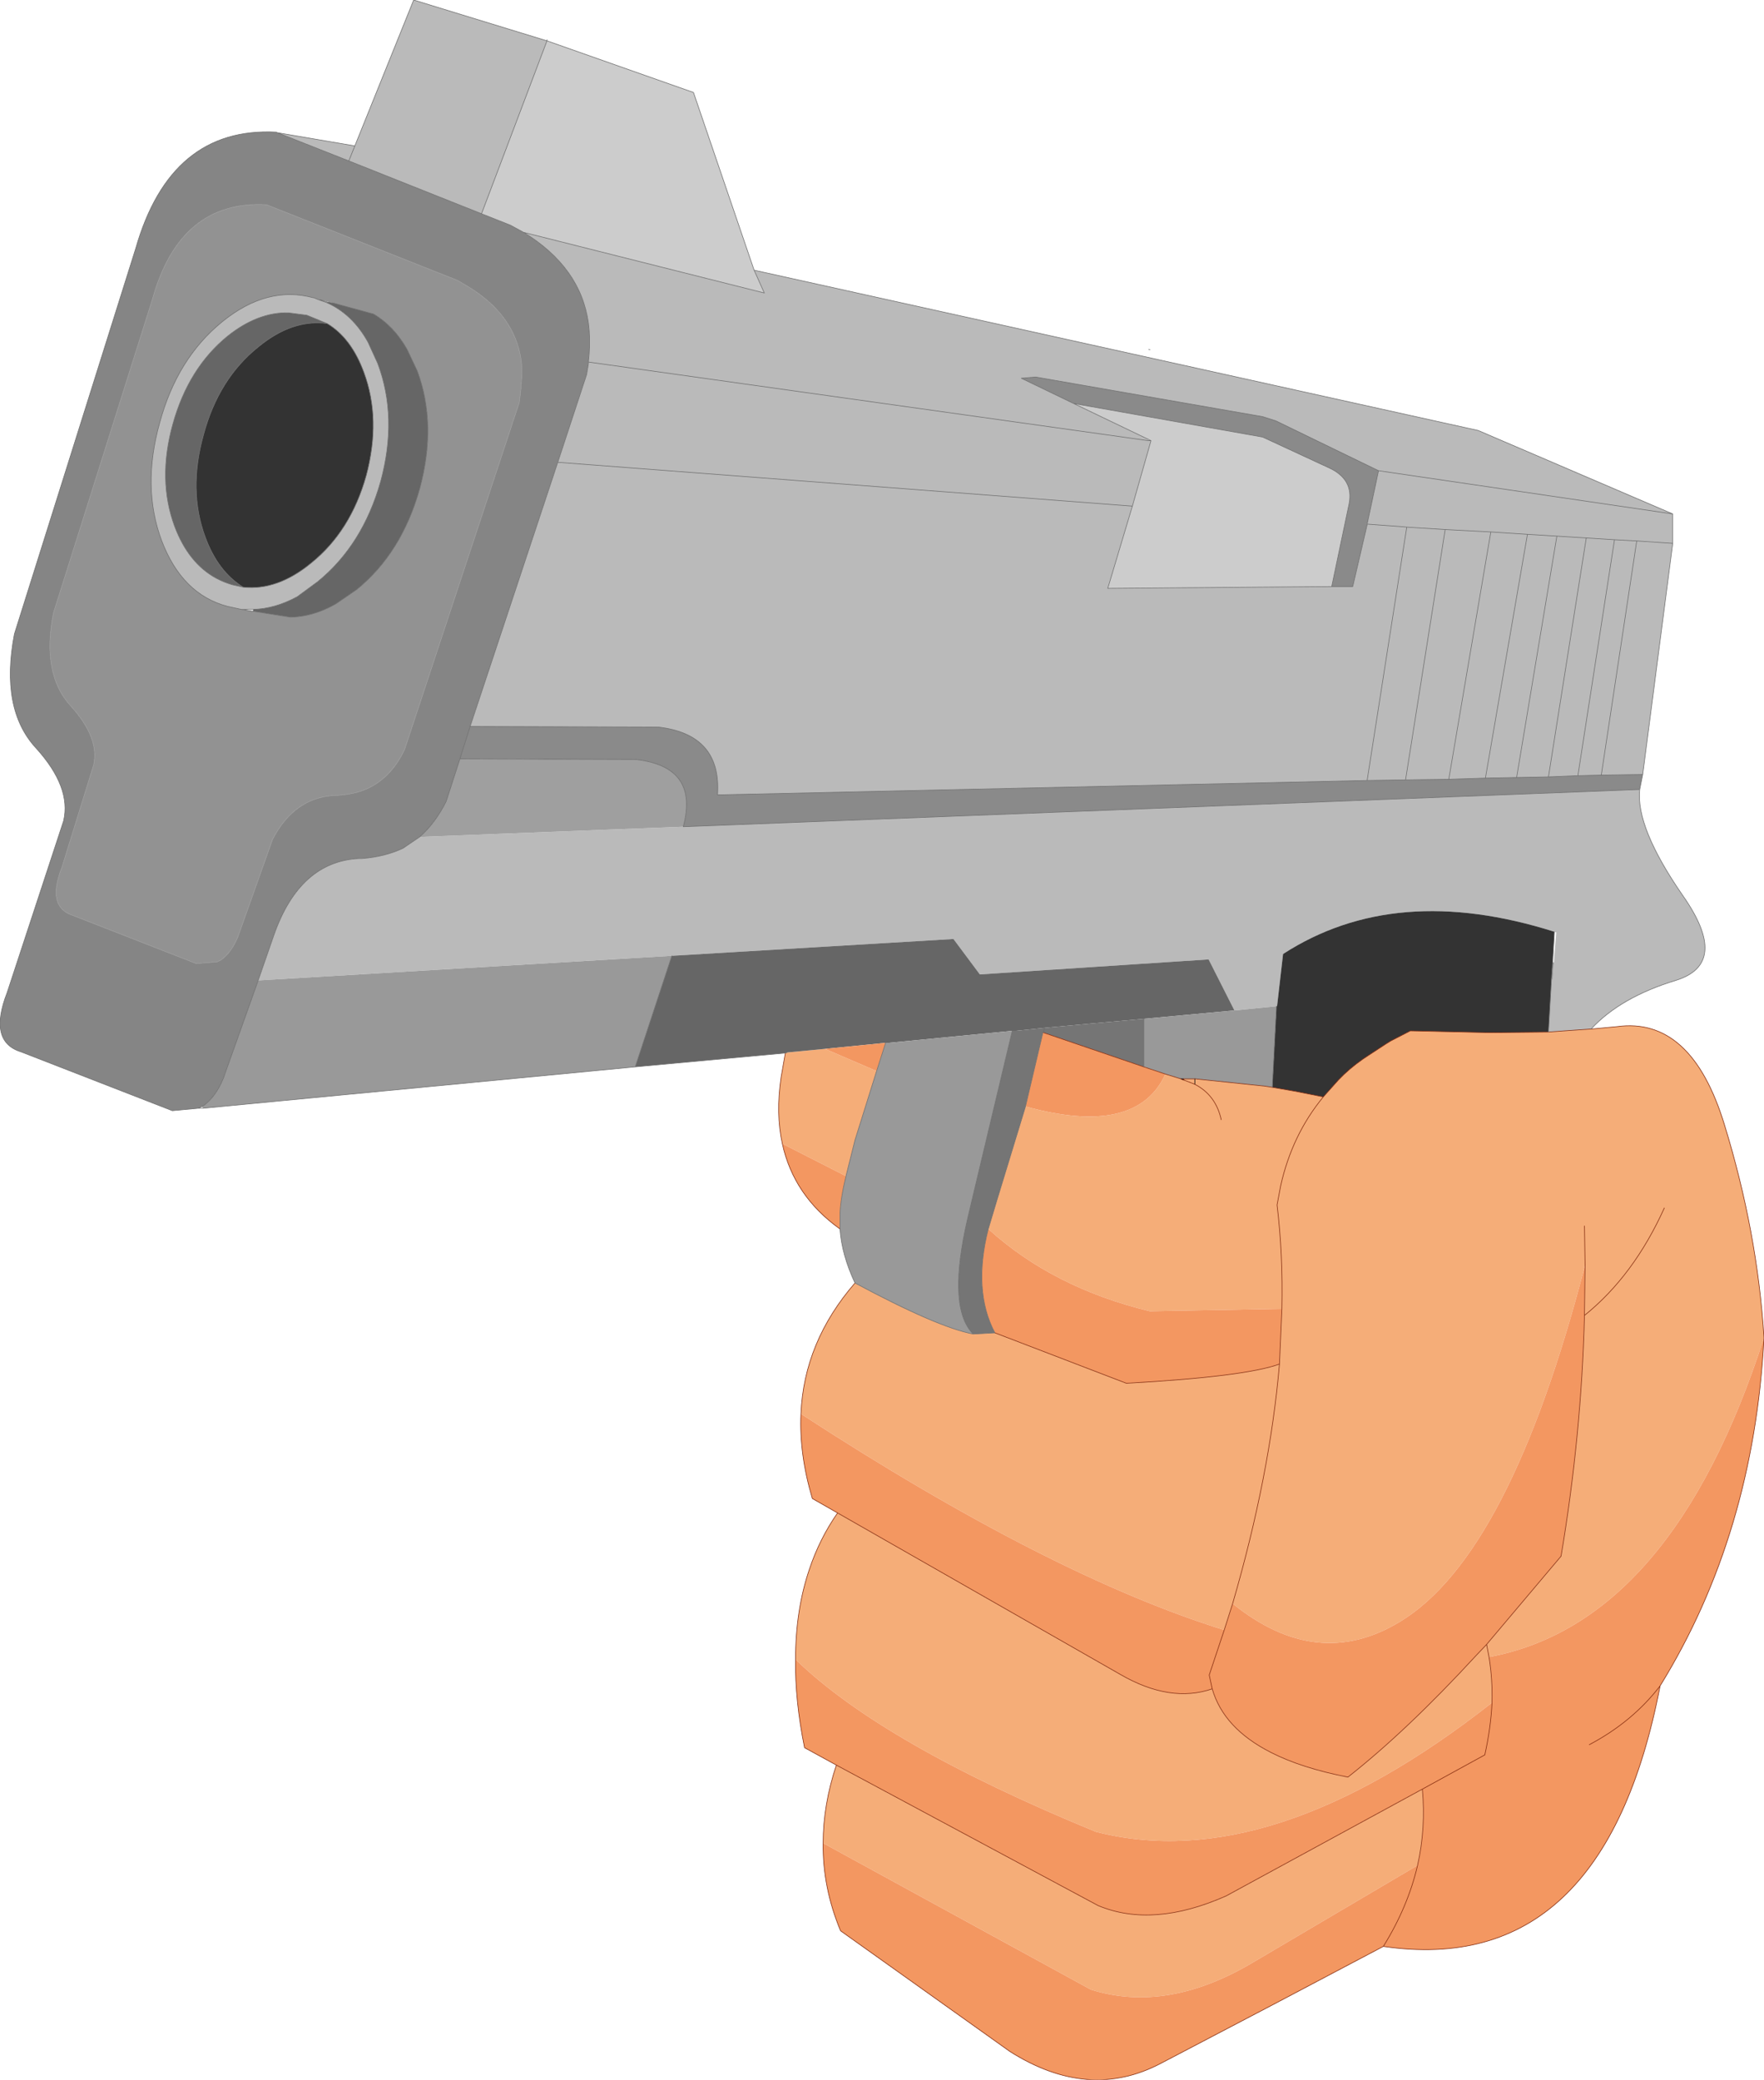 <?xml version="1.0" encoding="UTF-8" standalone="no"?>
<svg xmlns:xlink="http://www.w3.org/1999/xlink" height="173.2px" width="146.9px" xmlns="http://www.w3.org/2000/svg">
  <g transform="matrix(1.0, 0.0, 0.0, 1.0, 68.8, 81.2)">
    <path d="M-3.4 6.5 L-3.25 6.45 -0.1 6.15 4.2 8.0 2.4 13.75 1.65 16.75 -3.65 14.05 Q-4.2 11.55 -3.75 8.5 L-3.4 6.5 M60.15 4.75 L61.5 4.65 63.65 4.5 63.7 4.5 65.85 4.3 Q72.05 3.45 74.8 12.45 77.55 21.4 78.1 30.2 70.45 53.95 55.2 56.8 L55.0 55.75 55.2 56.8 Q55.5 58.65 55.45 60.6 37.0 75.1 22.45 71.35 4.7 64.05 -2.55 57.0 -2.55 52.9 -1.4 49.5 -0.55 46.95 0.95 44.8 L24.5 58.25 Q28.65 60.65 32.15 59.45 33.1 62.75 37.05 64.75 39.6 66.05 43.45 66.8 48.35 62.95 54.1 56.7 L55.0 55.75 61.2 48.4 Q62.9 38.3 63.15 28.35 L63.2 24.15 63.15 20.9 63.2 24.15 Q56.95 48.3 47.8 53.85 40.9 58.05 33.85 52.35 36.95 41.7 37.75 32.4 36.95 41.7 33.85 52.35 L33.15 54.55 Q18.55 50.0 -2.1 36.55 -1.85 30.55 2.4 25.65 9.3 29.35 12.25 29.9 L14.05 29.8 25.0 34.0 Q34.9 33.45 37.75 32.4 L37.95 27.8 Q38.05 23.3 37.55 19.15 L37.85 17.55 Q38.8 13.3 41.4 10.15 38.8 13.3 37.85 17.55 L37.55 19.15 Q38.05 23.3 37.95 27.8 L26.95 28.0 Q18.9 26.05 13.5 21.15 L14.25 18.65 16.6 10.95 Q25.85 13.5 28.25 8.25 L29.55 8.65 29.65 8.7 29.8 8.75 29.75 8.65 30.7 8.65 30.75 8.65 36.5 9.25 37.15 9.35 39.15 9.7 41.4 10.15 42.65 8.75 Q43.55 7.8 44.7 7.0 L45.15 6.7 46.6 5.75 47.0 5.5 48.65 4.65 55.3 4.8 60.15 4.75 M-0.25 72.3 Q-0.25 69.1 0.85 65.8 L22.65 77.5 Q27.2 79.4 33.3 76.7 L49.65 67.8 Q49.95 71.05 49.25 74.15 L35.6 82.2 Q28.4 86.5 22.05 84.5 L-0.25 72.3 M69.8 19.4 Q67.25 25.05 63.15 28.35 67.25 25.05 69.8 19.4 M30.7 9.1 L30.7 8.65 30.7 9.1 Q32.45 10.0 32.9 12.05 32.45 10.0 30.7 9.1 L29.8 8.75 30.7 9.1" fill="#f5ad78" fill-rule="evenodd" stroke="none"/>
    <path d="M-25.2 -61.85 Q-20.45 -58.95 -19.8 -54.3 -19.6 -52.8 -19.8 -51.05 L-19.8 -50.9 -19.95 -50.0 -22.35 -42.7 -29.65 -20.7 -30.5 -18.0 -31.65 -14.45 Q-32.55 -12.65 -33.85 -11.5 L-35.25 -10.55 Q-36.75 -9.85 -38.65 -9.7 L-38.9 -9.7 Q-43.85 -9.45 -46.0 -3.3 L-47.3 0.45 -49.9 7.75 -50.2 8.6 Q-50.85 10.2 -51.95 10.95 L-52.3 11.1 -54.45 11.3 -67.05 6.4 Q-69.8 5.55 -68.2 1.45 L-63.5 -12.85 Q-62.85 -15.65 -65.8 -18.9 -68.8 -22.15 -67.6 -28.4 L-57.5 -60.5 Q-54.6 -70.65 -45.8 -70.2 L-45.7 -70.15 -39.75 -67.8 -28.7 -63.4 -26.3 -62.45 -25.2 -61.85 M-25.4 -51.2 Q-25.95 -55.0 -29.85 -57.35 L-30.7 -57.85 -46.6 -64.15 Q-53.8 -64.55 -56.1 -56.3 L-64.35 -30.15 Q-65.35 -25.05 -62.9 -22.4 -60.5 -19.75 -61.0 -17.5 L-63.65 -8.95 Q-64.95 -5.65 -62.7 -4.95 L-52.45 -0.95 -50.7 -1.1 -50.4 -1.25 Q-49.55 -1.85 -49.0 -3.15 L-48.75 -3.85 -46.1 -11.3 Q-44.3 -14.75 -41.0 -14.95 -39.25 -15.0 -38.05 -15.6 -36.15 -16.55 -35.1 -18.8 L-25.55 -47.7 -25.55 -47.75 Q-25.25 -49.95 -25.4 -51.2" fill="#858585" fill-rule="evenodd" stroke="none"/>
    <path d="M-6.0 -58.7 L-5.15 -56.8 -25.2 -61.85 -26.3 -62.45 -28.7 -63.4 -23.25 -77.8 -11.05 -73.5 -6.0 -58.7 M26.85 -44.6 L20.6 -47.6 36.35 -44.8 41.85 -42.25 Q43.95 -41.3 43.55 -39.25 L42.1 -32.35 23.45 -32.2 25.5 -39.05 27.05 -44.5 26.85 -44.6" fill="#cccccc" fill-rule="evenodd" stroke="none"/>
    <path d="M46.0 -42.0 L37.45 -46.15 36.35 -46.5 17.45 -49.8 16.25 -49.7 20.6 -47.6 26.85 -44.6 26.85 -44.5 -19.8 -51.05 26.85 -44.5 27.05 -44.5 25.5 -39.05 23.45 -32.2 42.1 -32.35 43.85 -32.35 45.05 -37.5 45.05 -37.55 46.0 -42.0 70.5 -38.4 46.0 -42.0 M-6.0 -58.7 L54.3 -45.35 70.5 -38.4 70.5 -35.95 67.5 -36.15 65.65 -36.25 63.3 -36.4 60.85 -36.55 58.4 -36.7 55.35 -36.9 51.55 -37.1 48.35 -37.3 47.8 -37.35 45.05 -37.55 47.8 -37.35 48.35 -37.3 51.55 -37.1 55.35 -36.9 58.4 -36.7 60.85 -36.55 63.3 -36.4 65.65 -36.25 67.5 -36.15 70.5 -35.95 68.0 -16.7 64.55 -16.65 62.6 -16.6 65.65 -36.25 62.6 -16.6 60.15 -16.5 57.5 -16.45 54.9 -16.4 51.85 -16.3 48.25 -16.25 45.05 -16.2 48.35 -37.3 45.05 -16.2 -9.05 -15.0 Q-8.7 -20.05 -14.0 -20.65 L-29.65 -20.7 -22.35 -42.7 -19.95 -50.0 -19.8 -50.9 -19.8 -51.05 Q-19.6 -52.8 -19.8 -54.3 -20.45 -58.95 -25.2 -61.85 L-5.15 -56.8 -6.0 -58.7 M34.0 2.95 L31.85 -1.3 12.8 -0.05 10.6 -3.0 -12.85 -1.6 -47.3 0.45 -46.0 -3.3 Q-43.85 -9.45 -38.9 -9.7 L-38.65 -9.7 Q-36.75 -9.85 -35.25 -10.55 L-33.85 -11.5 -11.9 -12.35 67.75 -15.45 Q67.4 -12.3 71.35 -6.6 75.3 -0.95 70.75 0.45 66.15 1.85 63.7 4.5 L63.65 4.5 61.5 4.65 60.15 4.75 60.4 0.4 60.5 0.4 60.6 -1.05 60.8 -3.55 60.65 -3.6 Q47.4 -7.8 38.05 -1.75 L37.55 2.6 37.5 2.6 34.0 2.95 M51.55 -37.1 L48.25 -16.25 51.55 -37.1 M55.35 -36.9 L51.85 -16.3 55.35 -36.9 M58.4 -36.7 L54.9 -16.4 58.4 -36.7 M60.85 -36.55 L57.5 -16.45 60.85 -36.55 M63.3 -36.4 L60.15 -16.5 63.3 -36.4 M67.5 -36.15 L64.55 -16.65 67.5 -36.15 M-45.7 -70.15 L-39.25 -69.05 -34.35 -81.2 -23.25 -77.8 -28.7 -63.4 -39.75 -67.8 -39.25 -69.05 -39.75 -67.8 -45.7 -70.15 M-48.7 -30.45 L-49.85 -30.7 Q-53.65 -31.7 -55.35 -36.2 -57.0 -40.65 -55.5 -46.0 -54.05 -51.35 -50.3 -54.4 -46.55 -57.45 -42.7 -56.4 L-42.65 -56.4 -42.3 -56.25 -41.6 -56.0 Q-39.45 -55.05 -38.15 -52.7 L-37.35 -50.95 Q-35.65 -46.45 -37.1 -41.1 -38.6 -35.8 -42.35 -32.75 L-44.05 -31.5 Q-45.9 -30.5 -47.7 -30.45 L-48.7 -30.45 M-41.55 -54.25 L-43.25 -54.95 -44.8 -55.15 Q-47.35 -55.2 -49.85 -53.2 -53.1 -50.55 -54.4 -45.9 -55.7 -41.25 -54.25 -37.35 -53.1 -34.3 -50.8 -33.05 -50.15 -32.7 -49.45 -32.5 L-48.55 -32.3 Q-45.7 -32.0 -42.9 -34.3 -39.6 -36.95 -38.3 -41.6 -37.05 -46.3 -38.5 -50.2 -39.55 -53.05 -41.55 -54.25 M-22.35 -42.7 L25.5 -39.05 -22.35 -42.7" fill="#bababa" fill-rule="evenodd" stroke="none"/>
    <path d="M-47.75 -30.3 L-44.6 -29.8 Q-42.7 -29.85 -40.85 -30.9 L-39.1 -32.1 Q-35.35 -35.15 -33.85 -40.5 -32.4 -45.85 -34.05 -50.3 L-34.9 -52.1 Q-36.0 -54.05 -37.7 -55.05 L-41.0 -55.95 -42.0 -56.2 -42.3 -56.25 -42.65 -56.4 -42.7 -56.4 Q-46.55 -57.45 -50.3 -54.4 -54.05 -51.35 -55.5 -46.0 -57.0 -40.65 -55.35 -36.2 -53.65 -31.7 -49.85 -30.7 L-48.7 -30.45 -47.75 -30.3 M-25.4 -51.2 Q-25.25 -49.95 -25.55 -47.75 L-25.55 -47.7 -35.1 -18.8 Q-36.15 -16.55 -38.05 -15.6 -39.25 -15.0 -41.0 -14.95 -44.3 -14.75 -46.1 -11.3 L-48.75 -3.85 -49.0 -3.15 Q-49.55 -1.85 -50.4 -1.25 L-50.7 -1.1 -52.45 -0.95 -62.7 -4.95 Q-64.95 -5.65 -63.65 -8.95 L-61.0 -17.5 Q-60.5 -19.75 -62.9 -22.4 -65.35 -25.05 -64.35 -30.15 L-56.1 -56.3 Q-53.8 -64.55 -46.6 -64.15 L-30.7 -57.85 -29.85 -57.35 Q-25.95 -55.0 -25.4 -51.2" fill="#929292" fill-rule="evenodd" stroke="none"/>
    <path d="M26.85 -52.15 L27.05 -52.05 26.85 -52.05 26.85 -52.15 M20.6 -47.6 L16.25 -49.7 17.45 -49.8 36.35 -46.5 37.45 -46.15 46.0 -42.0 45.05 -37.55 45.0 -37.55 45.05 -37.5 43.85 -32.35 42.1 -32.35 43.55 -39.25 Q43.95 -41.3 41.85 -42.25 L36.35 -44.8 20.6 -47.6 M67.75 -15.45 L-11.9 -12.35 Q-10.55 -17.35 -15.85 -17.95 L-30.5 -18.0 -29.65 -20.7 -14.0 -20.65 Q-8.7 -20.05 -9.05 -15.0 L45.05 -16.2 48.25 -16.25 51.85 -16.3 54.9 -16.4 57.5 -16.45 60.15 -16.5 62.6 -16.6 64.55 -16.65 68.0 -16.7 67.75 -15.45" fill="#8a8a8a" fill-rule="evenodd" stroke="none"/>
    <path d="M-12.85 -1.6 L10.6 -3.0 12.8 -0.05 31.85 -1.3 34.0 2.95 26.45 3.65 22.0 4.05 18.2 4.4 15.8 4.65 15.7 4.65 15.5 4.65 5.2 5.65 4.95 5.65 -0.1 6.15 -3.25 6.45 -3.4 6.5 -15.9 7.65 -12.85 -1.6 M22.0 3.3 L22.0 3.35 22.0 3.3 M-41.0 -55.95 L-37.7 -55.05 Q-36.0 -54.05 -34.9 -52.1 L-34.05 -50.3 Q-32.4 -45.85 -33.85 -40.5 -35.35 -35.15 -39.1 -32.1 L-40.85 -30.9 Q-42.7 -29.85 -44.6 -29.8 L-47.75 -30.3 -47.7 -30.45 Q-45.9 -30.5 -44.05 -31.5 L-42.35 -32.75 Q-38.6 -35.8 -37.1 -41.1 -35.65 -46.45 -37.35 -50.95 L-38.15 -52.7 Q-39.45 -55.05 -41.6 -56.0 L-41.55 -56.05 -41.0 -55.95 M-48.55 -32.3 L-49.45 -32.5 Q-50.15 -32.7 -50.8 -33.05 -53.1 -34.3 -54.25 -37.35 -55.7 -41.25 -54.4 -45.9 -53.1 -50.55 -49.85 -53.2 -47.35 -55.2 -44.8 -55.15 L-43.25 -54.95 -41.55 -54.25 Q-44.45 -54.65 -47.3 -52.3 -50.6 -49.65 -51.85 -45.0 -53.15 -40.35 -51.7 -36.45 -50.65 -33.6 -48.55 -32.3" fill="#666666" fill-rule="evenodd" stroke="none"/>
    <path d="M37.5 2.6 L37.55 2.6 38.05 -1.75 Q47.4 -7.8 60.65 -3.6 L60.5 -1.05 60.4 0.4 60.15 4.75 55.3 4.8 48.65 4.65 47.0 5.5 46.6 5.75 45.15 6.7 44.7 7.0 Q43.55 7.8 42.65 8.75 L41.4 10.15 39.15 9.7 37.15 9.35 37.5 2.6 M-41.55 -54.25 Q-39.55 -53.05 -38.5 -50.2 -37.05 -46.3 -38.3 -41.6 -39.6 -36.95 -42.9 -34.3 -45.7 -32.0 -48.55 -32.3 -50.65 -33.6 -51.7 -36.45 -53.15 -40.35 -51.85 -45.0 -50.6 -49.65 -47.3 -52.3 -44.45 -54.65 -41.55 -54.25" fill="#333333" fill-rule="evenodd" stroke="none"/>
    <path d="M-12.85 -1.6 L-15.9 7.65 -51.9 11.1 -51.95 10.95 Q-50.85 10.2 -50.2 8.6 L-49.9 7.75 -47.3 0.45 -12.85 -1.6 M4.95 5.65 L5.2 5.65 15.5 4.65 11.8 20.2 Q10.05 27.7 12.25 29.9 9.3 29.35 2.4 25.65 1.3 23.3 1.15 21.15 L1.15 20.1 1.15 19.9 Q1.2 18.6 1.65 16.75 L2.4 13.75 4.2 8.0 4.95 5.65 M26.45 3.65 L34.0 2.95 37.5 2.6 37.15 9.35 36.5 9.25 30.75 8.65 30.7 8.65 29.75 8.65 29.55 8.65 28.25 8.25 26.45 7.65 26.45 3.65 M60.6 -1.05 L60.5 0.4 60.4 0.4 60.5 -1.05 60.6 -1.05" fill="#999999" fill-rule="evenodd" stroke="none"/>
    <path d="M15.5 4.65 L15.7 4.65 15.8 4.65 18.2 4.4 22.0 4.05 26.45 3.65 26.45 7.65 18.1 4.8 18.05 4.8 16.6 10.95 14.25 18.65 13.5 21.15 Q12.2 26.3 14.05 29.8 L12.25 29.9 Q10.05 27.7 11.8 20.2 L15.5 4.65 M22.0 3.3 L22.0 3.35 22.0 3.3 M18.2 4.4 L18.1 4.8 18.2 4.4" fill="#757575" fill-rule="evenodd" stroke="none"/>
    <path d="M-11.9 -12.35 L-33.85 -11.5 Q-32.55 -12.65 -31.65 -14.45 L-30.5 -18.0 -15.85 -17.95 Q-10.55 -17.35 -11.9 -12.35" fill="#9f9f9f" fill-rule="evenodd" stroke="none"/>
    <path d="M-0.1 6.15 L4.95 5.65 4.2 8.0 -0.1 6.15 M78.1 30.2 Q77.25 46.55 69.45 59.2 64.75 83.6 46.4 80.9 37.15 85.8 27.85 90.65 21.85 93.8 15.3 89.65 L1.2 79.6 Q-0.3 76.0 -0.25 72.3 L22.05 84.5 Q28.4 86.5 35.6 82.2 L49.25 74.15 Q49.95 71.05 49.65 67.8 L33.3 76.7 Q27.2 79.4 22.65 77.5 L0.85 65.8 -1.8 64.35 Q-2.6 60.4 -2.55 57.0 4.7 64.05 22.45 71.35 37.0 75.1 55.45 60.6 55.35 62.7 54.85 64.95 L49.65 67.8 54.85 64.95 Q55.35 62.7 55.45 60.6 55.5 58.65 55.2 56.8 70.45 53.95 78.1 30.2 M0.95 44.8 L-1.15 43.6 Q-2.25 39.9 -2.1 36.55 18.55 50.0 33.15 54.55 L31.9 58.3 32.15 59.45 31.9 58.3 33.15 54.55 33.85 52.35 Q40.9 58.05 47.8 53.85 56.95 48.3 63.2 24.15 L63.15 28.35 Q62.9 38.3 61.2 48.4 L55.0 55.75 54.1 56.7 Q48.35 62.95 43.45 66.8 39.6 66.05 37.05 64.75 33.1 62.75 32.15 59.45 28.65 60.65 24.5 58.25 L0.95 44.8 M1.15 21.15 Q-2.7 18.4 -3.65 14.05 L1.65 16.75 Q1.2 18.6 1.15 19.9 L1.15 20.1 1.15 21.15 M26.45 7.65 L28.25 8.25 Q25.85 13.5 16.6 10.95 L18.05 4.8 18.1 4.8 26.45 7.65 M37.95 27.8 L37.75 32.4 Q34.9 33.45 25.0 34.0 L14.05 29.8 Q12.2 26.3 13.5 21.15 18.9 26.05 26.95 28.0 L37.95 27.8 M63.55 64.1 Q67.15 62.2 69.45 59.2 67.15 62.2 63.55 64.1 M49.25 74.15 Q48.45 77.6 46.4 80.9 48.45 77.6 49.25 74.15" fill="#f39761" fill-rule="evenodd" stroke="none"/>
    <path d="M30.7 8.65 L30.7 9.1 M29.55 8.65 L29.75 8.65 M29.8 8.75 L29.55 8.65" fill="none" stroke="#000000" stroke-linecap="round" stroke-linejoin="round" stroke-width="0.05"/>
    <path d="M60.15 4.75 L61.5 4.65 63.65 4.5 63.7 4.5 65.85 4.3 Q72.05 3.45 74.8 12.45 77.55 21.4 78.1 30.2 77.25 46.55 69.45 59.2 64.75 83.6 46.4 80.9 37.15 85.8 27.85 90.65 21.85 93.8 15.3 89.65 L1.2 79.6 Q-0.3 76.0 -0.25 72.3 -0.25 69.1 0.85 65.8 L-1.8 64.35 Q-2.6 60.4 -2.55 57.0 -2.55 52.9 -1.4 49.5 -0.55 46.95 0.95 44.8 L-1.15 43.6 Q-2.25 39.9 -2.1 36.55 -1.85 30.55 2.4 25.65 M63.2 24.15 L63.15 20.9 M1.15 21.15 Q-2.7 18.4 -3.65 14.05 -4.2 11.55 -3.75 8.5 L-3.4 6.5 M37.15 9.35 L39.15 9.7 41.4 10.15 42.65 8.75 Q43.55 7.8 44.7 7.0 L45.15 6.7 46.6 5.75 47.0 5.5 48.65 4.65 55.3 4.8 60.15 4.75 M63.15 28.35 Q62.9 38.3 61.2 48.4 L55.0 55.75 55.2 56.8 Q55.5 58.65 55.45 60.6 55.35 62.7 54.85 64.95 L49.65 67.8 33.3 76.7 Q27.2 79.4 22.65 77.5 L0.85 65.8 M63.2 24.15 L63.15 28.35 Q67.25 25.05 69.8 19.4 M29.75 8.65 L30.7 8.65 30.75 8.65 36.5 9.25 37.15 9.35 M30.7 9.1 Q32.45 10.0 32.9 12.05 M28.25 8.25 L26.45 7.65 18.1 4.8 18.05 4.8 M28.25 8.25 L29.55 8.65 29.65 8.7 29.8 8.75 30.7 9.1 M29.75 8.65 L29.8 8.75 M41.4 10.15 Q38.8 13.3 37.85 17.55 L37.55 19.15 Q38.05 23.3 37.95 27.8 L37.75 32.4 Q36.95 41.7 33.85 52.35 L33.15 54.55 31.9 58.3 32.15 59.45 Q33.1 62.75 37.05 64.75 39.6 66.05 43.45 66.8 48.35 62.95 54.1 56.7 L55.0 55.75 M14.05 29.8 L25.0 34.0 Q34.9 33.45 37.75 32.4 M0.95 44.8 L24.5 58.25 Q28.65 60.65 32.15 59.45 M69.45 59.2 Q67.15 62.2 63.55 64.1 M49.25 74.15 Q49.95 71.05 49.65 67.8 M46.4 80.9 Q48.45 77.6 49.25 74.15" fill="none" stroke="#80270b" stroke-linecap="round" stroke-linejoin="round" stroke-width="0.05"/>
    <path d="M-25.4 -51.2 Q-25.25 -49.95 -25.55 -47.75 L-25.55 -47.7 -35.1 -18.8 Q-36.15 -16.55 -38.05 -15.6 -39.25 -15.0 -41.0 -14.95 -44.3 -14.75 -46.1 -11.3 L-48.75 -3.85 -49.0 -3.15 Q-49.55 -1.85 -50.4 -1.25 L-50.7 -1.1 -52.45 -0.95 -62.7 -4.95 Q-64.95 -5.65 -63.65 -8.95 L-61.0 -17.5 Q-60.5 -19.75 -62.9 -22.4 -65.35 -25.05 -64.35 -30.15 L-56.1 -56.3 Q-53.8 -64.55 -46.6 -64.15 L-30.7 -57.85 -29.85 -57.35 Q-25.95 -55.0 -25.4 -51.2" fill="none" stroke="#999999" stroke-linecap="round" stroke-linejoin="round" stroke-width="0.05"/>
    <path d="M20.6 -47.6 L16.25 -49.7 17.45 -49.8 36.35 -46.5 37.45 -46.15 46.0 -42.0 70.5 -38.4 54.3 -45.35 -6.0 -58.7 -5.15 -56.8 -25.2 -61.85 Q-20.45 -58.95 -19.8 -54.3 -19.6 -52.8 -19.8 -51.05 L26.85 -44.5 27.05 -44.5 25.5 -39.05 23.45 -32.2 42.1 -32.35 43.85 -32.35 45.05 -37.5 45.05 -37.55 46.0 -42.0 M26.85 -44.6 L20.6 -47.6 36.35 -44.8 41.85 -42.25 Q43.95 -41.3 43.55 -39.25 L42.1 -32.35 M26.85 -44.6 L27.05 -44.5 M-12.85 -1.6 L-15.9 7.65 -3.4 6.5 -3.25 6.45 M60.4 0.4 L60.15 4.75 M63.7 4.5 Q66.15 1.85 70.75 0.45 75.3 -0.95 71.35 -6.6 67.4 -12.3 67.75 -15.45 L-11.9 -12.35 Q-10.55 -17.35 -15.85 -17.95 L-30.5 -18.0 -29.65 -20.7 -22.35 -42.7 -19.95 -50.0 -19.8 -50.9 -19.8 -51.05 M-33.85 -11.5 L-35.25 -10.55 Q-36.75 -9.85 -38.65 -9.7 L-38.9 -9.7 Q-43.85 -9.45 -46.0 -3.3 L-47.3 0.45 -49.9 7.75 -50.2 8.6 Q-50.85 10.2 -51.95 10.95 L-52.3 11.1 -51.9 11.1 -15.9 7.65 M70.5 -35.95 L70.5 -38.4 M45.05 -37.55 L47.8 -37.35 48.35 -37.3 51.55 -37.1 55.35 -36.9 58.4 -36.7 60.85 -36.55 63.3 -36.4 65.65 -36.25 67.5 -36.15 70.5 -35.95 68.0 -16.7 67.75 -15.45 M45.05 -16.2 L48.25 -16.25 51.55 -37.1 M48.25 -16.25 L51.85 -16.3 55.35 -36.9 M51.85 -16.3 L54.9 -16.4 58.4 -36.7 M54.9 -16.4 L57.5 -16.45 60.85 -36.55 M57.5 -16.45 L60.15 -16.5 63.3 -36.4 M60.5 -1.05 L60.4 0.4 M60.5 -1.05 L60.65 -3.6 M62.6 -16.6 L64.55 -16.65 67.5 -36.15 M64.55 -16.65 L68.0 -16.7 M48.35 -37.3 L45.05 -16.2 -9.05 -15.0 Q-8.7 -20.05 -14.0 -20.65 L-29.65 -20.7 M62.6 -16.6 L65.65 -36.25 M60.15 -16.5 L62.6 -16.6 M2.4 25.65 Q1.3 23.3 1.15 21.15 L1.15 20.1 1.15 19.9 Q1.2 18.6 1.65 16.75 L2.4 13.75 4.2 8.0 4.95 5.65 M37.15 9.35 L37.5 2.6 M18.05 4.8 L16.6 10.95 14.25 18.65 13.5 21.15 Q12.2 26.3 14.05 29.8 L12.25 29.9 Q9.3 29.35 2.4 25.65 M26.45 3.65 L26.45 7.65 M18.1 4.8 L18.2 4.4 M12.25 29.9 Q10.05 27.7 11.8 20.2 L15.5 4.65 M-45.7 -70.15 L-39.25 -69.05 -34.35 -81.2 -23.25 -77.8 -23.25 -77.9 -23.25 -77.8 -11.05 -73.5 -6.0 -58.7 M-28.7 -63.4 L-26.3 -62.45 -25.2 -61.85 M-39.25 -69.05 L-39.75 -67.8 -28.7 -63.4 -23.25 -77.8 M-41.0 -55.95 L-37.7 -55.05 Q-36.0 -54.05 -34.9 -52.1 L-34.05 -50.3 Q-32.4 -45.85 -33.85 -40.5 -35.35 -35.15 -39.1 -32.1 L-40.85 -30.9 Q-42.7 -29.85 -44.6 -29.8 L-47.75 -30.3 -48.7 -30.45 -49.85 -30.7 Q-53.65 -31.7 -55.35 -36.2 -57.0 -40.65 -55.5 -46.0 -54.05 -51.35 -50.3 -54.4 -46.55 -57.45 -42.7 -56.4 L-42.65 -56.4 -42.3 -56.25 -42.0 -56.2 -41.55 -56.05 -41.0 -55.95 M-41.6 -56.0 Q-39.45 -55.05 -38.15 -52.7 L-37.35 -50.95 Q-35.65 -46.45 -37.1 -41.1 -38.6 -35.8 -42.35 -32.75 L-44.05 -31.5 Q-45.9 -30.5 -47.7 -30.45 L-48.7 -30.45 M-52.3 11.1 L-54.45 11.3 -67.05 6.4 Q-69.8 5.55 -68.2 1.45 L-63.5 -12.85 Q-62.85 -15.65 -65.8 -18.9 -68.8 -22.15 -67.6 -28.4 L-57.5 -60.5 Q-54.6 -70.65 -45.8 -70.2 L-45.7 -70.15 -39.75 -67.8 M-41.6 -56.0 L-42.3 -56.25 M-48.55 -32.3 L-49.45 -32.5 Q-50.15 -32.7 -50.8 -33.05 -53.1 -34.3 -54.25 -37.35 -55.7 -41.25 -54.4 -45.9 -53.1 -50.55 -49.85 -53.2 -47.35 -55.2 -44.8 -55.15 L-43.25 -54.95 -41.55 -54.25 Q-39.55 -53.05 -38.5 -50.2 -37.05 -46.3 -38.3 -41.6 -39.6 -36.95 -42.9 -34.3 -45.7 -32.0 -48.55 -32.3 -50.65 -33.6 -51.7 -36.45 -53.15 -40.35 -51.85 -45.0 -50.6 -49.65 -47.3 -52.3 -44.45 -54.65 -41.55 -54.25 M-33.85 -11.5 Q-32.55 -12.65 -31.65 -14.45 L-30.5 -18.0 M25.5 -39.05 L-22.35 -42.7" fill="none" stroke="#6c6c6c" stroke-linecap="round" stroke-linejoin="round" stroke-width="0.05"/>
  </g>
</svg>
